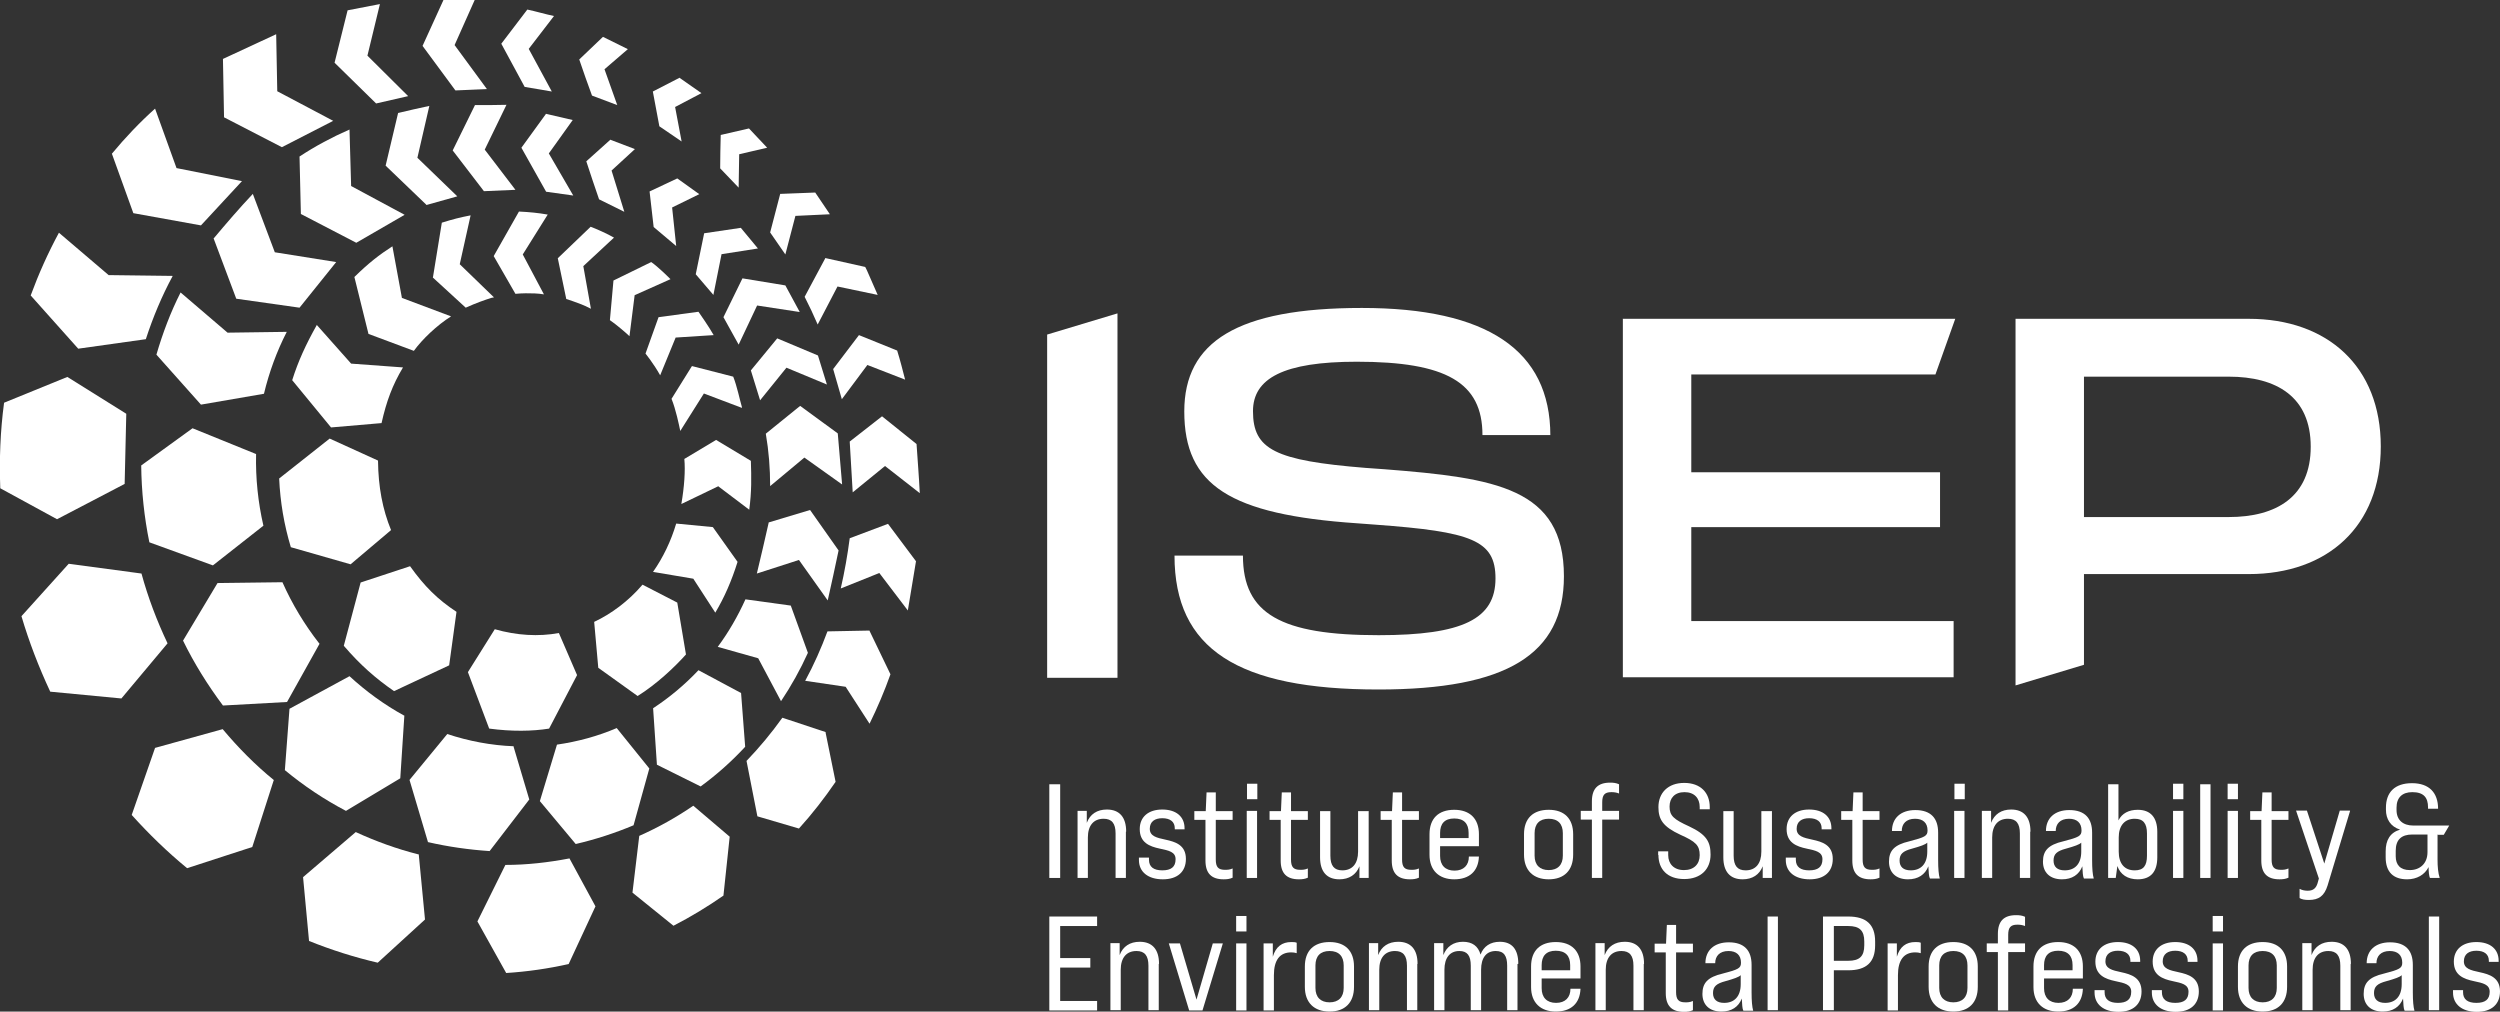 <?xml version="1.0" encoding="UTF-8"?> <svg xmlns="http://www.w3.org/2000/svg" id="Layer_2" data-name="Layer 2" viewBox="0 0 92.06 37.25"><rect x="0" y="0" width="92.06" height="37.25" fill="#333333" stroke="none"/><defs><style> .cls-1 { fill: #fff; } </style></defs><g id="Layer_1-2" data-name="Layer 1"><g><g><g><path class="cls-1" d="M13.58,12.3l1.66.62c.31-.43.86-.95,1.37-1.27l-1.81-.68h0s-.35-1.9-.35-1.9c-.48.31-.87.61-1.4,1.13l.52,2.1Z"></path><path class="cls-1" d="M15.95,10.23l1.2,1.1c.4-.18.69-.28.94-.36.03,0,.07-.02.1-.02l-1.26-1.22.4-1.8c-.41.08-.64.14-1.06.27,0,0-.33,2.03-.33,2.03Z"></path><path class="cls-1" d="M24.73,14.69c.16.4.27.94.32,1.18l.87-1.38,1.4.53v-.03c-.08-.27-.18-.77-.32-1.12l-1.52-.39s-.76,1.22-.76,1.22Z"></path><path class="cls-1" d="M23.77,13.02s.3.37.54.8l.57-1.39,1.4-.09c-.18-.32-.52-.8-.56-.86l-1.47.2s-.48,1.34-.48,1.34Z"></path><path class="cls-1" d="M20.16,7.9c-.35-.06-.64-.09-1.05-.11l-.93,1.64.8,1.39c.11-.01.25-.02.38-.02.22,0,.43,0,.67.04l-.78-1.47.92-1.47Z"></path><path class="cls-1" d="M11.67,11.96c-.41.73-.69,1.34-.91,2.04l1.43,1.74,1.86-.16c.18-.8.4-1.4.79-2.05l-1.91-.14s-1.27-1.43-1.27-1.43Z"></path><path class="cls-1" d="M22.46,11.79c.25.17.64.51.72.59l.19-1.51,1.32-.59c-.07-.07-.45-.45-.71-.63l-1.39.68-.13,1.45Z"></path><path class="cls-1" d="M10.71,20.15l2.2.63,1.49-1.26c-.31-.76-.47-1.58-.48-2.56l-1.78-.81-1.86,1.47c.04.87.18,1.7.43,2.53Z"></path><path class="cls-1" d="M12.66,23.78c.6.7,1.17,1.2,1.85,1.67l2.03-.95.27-1.97c-.7-.46-1.18-.94-1.71-1.68l-1.82.6-.62,2.33Z"></path><path class="cls-1" d="M24.05,21.06l1.48.25h0s.81,1.25.81,1.25c.34-.57.6-1.17.82-1.87l-.91-1.28-1.35-.13c-.19.64-.48,1.25-.86,1.79Z"></path><path class="cls-1" d="M22.03,24.59l1.45,1.04c.69-.43,1.36-1.06,1.78-1.53l-.32-1.91-1.28-.66c-.52.61-1.16,1.08-1.78,1.37l.15,1.68Z"></path><path class="cls-1" d="M18.02,26.83c.82.11,1.58.1,2.2,0l1.03-1.97-.67-1.55c-.75.14-1.56.09-2.36-.14l-.99,1.58s.78,2.07.78,2.07Z"></path><path class="cls-1" d="M26.44,17.9l1.15.87c.09-.67.08-1.19.06-1.8l-1.28-.77-1.17.7c.04.43,0,1.02-.11,1.66l1.35-.65Z"></path><path class="cls-1" d="M20.85,11.01c.31.1.68.23.91.36l-.28-1.57h0s1.13-1.05,1.13-1.05c-.24-.14-.67-.33-.86-.4l-1.21,1.16.31,1.49Z"></path></g><path class="cls-1" d="M28.31,19.23c-.14.63-.29,1.26-.44,1.89l1.55-.5,1.06,1.49c.14-.61.27-1.23.4-1.84l-1.05-1.49-1.53.46Z"></path><path class="cls-1" d="M7.86,8.79c.47-.56.95-1.12,1.45-1.65l.81,2.15c.75.12,1.5.24,2.26.36-.45.56-.9,1.12-1.35,1.68l-2.33-.33-.83-2.21Z"></path><path class="cls-1" d="M33.73,20.67h0l-.3,1.81-1.05-1.38-1.42.57c.14-.61.25-1.23.33-1.85l1.41-.53,1.04,1.39Z"></path><path class="cls-1" d="M33.75,16.34c.04.61.09,1.21.12,1.82l-1.28-1-1.19.97-.11-1.87,1.19-.93,1.27,1.02Z"></path><path class="cls-1" d="M29.47,14.95l1.38,1.01h0l.16,1.88-1.39-.99-1.26,1.05c0-.65-.05-1.29-.16-1.93l1.26-1.02Z"></path><path class="cls-1" d="M30.38,9.5l1.48.33s.05.09.07.14h0l.39.89-1.48-.31-.73,1.4c-.15-.35-.31-.69-.48-1.02l.76-1.42Z"></path><path class="cls-1" d="M15.7,7.55l1.14-.32-1.47-1.42h0l.44-1.91c-.38.08-.77.17-1.15.26l-.46,1.94,1.5,1.44Z"></path><path class="cls-1" d="M7.4,8.3l1.51-1.63-2.41-.48-.79-2.19c-.57.51-1.1,1.07-1.59,1.66l.79,2.19,2.49.45Z"></path><path class="cls-1" d="M11.02,5.77c.59-.39,1.21-.72,1.85-1l.06,2.08h0l1.97,1.06-1.78,1.03-2.04-1.06-.05-2.11Z"></path><polygon class="cls-1" points="8.21 2.17 10.17 1.26 10.21 3.36 10.21 3.36 12.27 4.45 10.38 5.42 8.25 4.32 8.21 2.17"></polygon><path class="cls-1" d="M33.04,12.92c.11.35.2.71.29,1.06h0l-1.39-.54-.94,1.26-.32-1.11.95-1.25,1.41.57Z"></path><polygon class="cls-1" points="12.8 .38 13.99 .15 13.53 2.05 13.53 2.05 15.03 3.54 13.85 3.81 12.32 2.31 12.8 .38"></polygon><polygon class="cls-1" points="16.33 0 17.48 0 16.74 1.66 16.74 1.66 17.93 3.28 16.77 3.33 15.56 1.69 16.33 0"></polygon><polygon class="cls-1" points="26.64 11.68 27.2 12.69 27.88 11.25 29.45 11.49 28.92 10.51 27.34 10.25 26.64 11.68"></polygon><polygon class="cls-1" points="30.12 13.09 30.12 13.09 30.45 14.16 28.96 13.54 27.99 14.74 27.65 13.64 28.62 12.46 30.12 13.09"></polygon><path class="cls-1" d="M17.5,3.87c.38,0,.77,0,1.15-.01l-.8,1.65,1.13,1.48-1.16.05-1.15-1.5.82-1.67Z"></path><polygon class="cls-1" points="28.73 7.14 30.02 7.09 30.56 7.89 29.29 7.95 28.92 9.37 28.36 8.56 28.73 7.14"></polygon><path class="cls-1" d="M20.1,4.19c.33.08.66.15.99.23l-.88,1.23.9,1.55-1-.14-.91-1.62.9-1.24Z"></path><path class="cls-1" d="M19.41.35c.33.07.66.17.99.24l-.93,1.21.85,1.57-1-.17-.86-1.59s.96-1.26.96-1.26Z"></path><polygon class="cls-1" points="25.93 8.59 27.28 8.39 27.91 9.15 26.57 9.36 26.27 10.86 25.62 10.1 25.93 8.59"></polygon><path class="cls-1" d="M18.91,27.49l.58,1.95-1.46,1.9c-.76-.05-1.53-.16-2.27-.33l-.68-2.29,1.39-1.69c.79.26,1.62.42,2.45.45Z"></path><path class="cls-1" d="M23.91,28.3l-.58,2.09c-.69.29-1.4.52-2.13.69l-1.32-1.58.63-2.08c.76-.11,1.5-.31,2.2-.61l1.21,1.5h0Z"></path><path class="cls-1" d="M15.42,31.46l.23,2.4-1.74,1.59c-.86-.2-1.71-.47-2.53-.8l-.22-2.35,1.94-1.66c.74.34,1.51.62,2.3.82Z"></path><path class="cls-1" d="M22.46,5.14h0l.92.35-.86.79.47,1.52-.93-.46c-.16-.47-.32-.93-.47-1.4l.88-.79Z"></path><path class="cls-1" d="M25.03,2.87l.8.56-.97.51.24,1.27-.82-.56c-.08-.43-.16-.85-.24-1.28.33-.17.66-.34.99-.51h0Z"></path><path class="cls-1" d="M24.94,6.57l.81.58-1,.49.15,1.42-.83-.7c-.05-.48-.1-.83-.15-1.31.34-.16.68-.32,1.02-.48h0Z"></path><path class="cls-1" d="M22.21,1.36h0l.91.45-.86.74.47,1.32-.93-.35c-.16-.44-.32-.88-.47-1.33l.87-.83Z"></path><path class="cls-1" d="M27.59,4.74l.66.7-1.03.24-.02,1.23-.68-.71c0-.41.01-.82.02-1.23.35-.08.7-.16,1.04-.24Z"></path><path class="cls-1" d="M3.98,10.13l2.38.03c-.4.74-.73,1.53-.99,2.33l-2.49.35-1.75-1.96c.29-.79.64-1.57,1.04-2.31l1.83,1.56h0Z"></path><path class="cls-1" d="M8.38,12.25l2.18-.03c-.37.72-.65,1.49-.84,2.28l-2.32.4-1.64-1.84c.23-.79.52-1.56.89-2.29l1.73,1.48h0Z"></path><path class="cls-1" d="M9.71,19.35l-1.87,1.47-2.34-.85c-.19-.93-.29-1.88-.3-2.83l1.89-1.37,2.34.95c-.02.89.07,1.77.27,2.64h0Z"></path><path class="cls-1" d="M11.77,23.7l-1.2,2.15-2.36.13c-.56-.75-1.06-1.55-1.47-2.39l1.27-2.12,2.39-.03c.36.81.82,1.57,1.36,2.26h0Z"></path><path class="cls-1" d="M14.89,26.35l-.15,2.31-2,1.2c-.8-.42-1.55-.92-2.25-1.5l.17-2.26,2.21-1.2c.61.56,1.28,1.05,2.01,1.45h0Z"></path><path class="cls-1" d="M27.29,25.53l.15,1.97c-.5.54-1.05,1.03-1.64,1.46l-1.61-.8-.14-2.08c.61-.4,1.17-.87,1.67-1.4l1.57.84h0Z"></path><path class="cls-1" d="M21.93,33.37l-.99,2.13c-.76.17-1.52.28-2.3.33l-1.06-1.9,1.03-2.08c.79,0,1.58-.09,2.36-.24l.96,1.77h0Z"></path><path class="cls-1" d="M26.87,30.81l-.23,2.17c-.59.41-1.2.78-1.84,1.11l-1.51-1.22.25-2.09c.7-.31,1.36-.68,1.99-1.11l1.34,1.14h0Z"></path><path class="cls-1" d="M10.08,28.73l-.79,2.46-2.4.78c-.73-.6-1.41-1.26-2.04-1.96l.86-2.47,2.49-.69c.57.68,1.2,1.32,1.89,1.88h0Z"></path><path class="cls-1" d="M6.17,23.69l-1.7,2.03-2.62-.25c-.42-.9-.78-1.83-1.06-2.78l1.74-1.93,2.68.36c.24.88.57,1.75.96,2.57h0Z"></path><path class="cls-1" d="M30.4,26.97l.37,1.82c-.41.6-.86,1.18-1.35,1.72l-1.53-.45-.4-2.04c.48-.5.92-1.03,1.32-1.59l1.6.53h0Z"></path><path class="cls-1" d="M4.65,15.24l-.06,2.58-2.49,1.3L.01,17.98c-.04-1.05,0-2.1.14-3.15l2.33-.95,2.16,1.35h0Z"></path><path class="cls-1" d="M32.01,23.21l.78,1.62c-.22.62-.48,1.23-.77,1.82l-.88-1.36-1.49-.22c.32-.59.59-1.2.82-1.82.51-.01,1.03-.02,1.54-.03Z"></path><path class="cls-1" d="M29.12,22.3l.63,1.74c-.28.62-.61,1.21-.99,1.78l-.84-1.58-1.49-.42c.4-.54.74-1.13,1.02-1.75.56.08,1.11.15,1.67.23Z"></path></g><g><path class="cls-1" d="M38.64,28.88h.4v3.45h-.4v-3.45Z"></path><path class="cls-1" d="M41.46,30.63v1.7h-.38v-1.64c0-.37-.14-.54-.44-.54-.37,0-.58.25-.58.69v1.49h-.38v-2.47h.34v.44c.12-.32.38-.49.74-.49.46,0,.71.28.71.81Z"></path><path class="cls-1" d="M41.94,31.67v-.09h.37v.08c0,.26.17.39.49.39s.49-.12.49-.41c0-.27-.25-.32-.58-.39-.38-.08-.74-.22-.74-.72,0-.45.32-.72.83-.72s.82.26.82.69v.04h-.36v-.04c0-.24-.17-.37-.46-.37-.27,0-.46.12-.46.39s.25.33.58.4c.37.08.75.2.75.71,0,.47-.31.75-.85.75s-.88-.27-.88-.71h0Z"></path><path class="cls-1" d="M44.77,30.18v1.47c0,.28.09.38.34.38.08,0,.17,0,.28-.05v.34c-.11.05-.21.06-.33.06-.45,0-.67-.22-.67-.69v-1.5h-.41v-.32h.42l.03-.69h.34v.69h.62v.32h-.62Z"></path><path class="cls-1" d="M45.91,29.86h.38v2.47h-.38v-2.47ZM45.92,28.86h.38v.57h-.38v-.57Z"></path><path class="cls-1" d="M47.54,30.18v1.47c0,.28.09.38.34.38.08,0,.17,0,.28-.05v.34c-.11.05-.21.06-.33.06-.45,0-.67-.22-.67-.69v-1.5h-.41v-.32h.42l.03-.69h.34v.69h.62v.32h-.62Z"></path><path class="cls-1" d="M50.4,29.86v2.47h-.34v-.43c-.12.31-.38.48-.74.48-.46,0-.71-.28-.71-.81v-1.7h.38v1.64c0,.37.14.54.44.54.37,0,.58-.25.58-.69v-1.49h.38Z"></path><path class="cls-1" d="M51.63,30.18v1.47c0,.28.09.38.34.38.08,0,.17,0,.28-.05v.34c-.11.05-.21.06-.33.06-.45,0-.67-.22-.67-.69v-1.5h-.41v-.32h.42l.03-.69h.34v.69h.62v.32h-.62Z"></path><path class="cls-1" d="M54.46,30.72v.44h-1.43v.36c0,.34.19.54.53.54s.53-.2.53-.52h.37c-.02.54-.35.84-.91.84s-.91-.33-.91-.9v-.76c0-.58.33-.9.91-.9s.91.33.91.9h0ZM54.08,30.86v-.19c0-.35-.18-.53-.53-.53s-.52.19-.52.53v.19h1.05Z"></path><path class="cls-1" d="M56.12,31.47v-.75c0-.58.33-.9.91-.9s.9.33.9.9v.75c0,.58-.33.91-.9.91s-.91-.33-.91-.91ZM57.55,31.51v-.83c0-.34-.18-.53-.52-.53s-.52.19-.52.53v.83c0,.34.19.53.52.53s.52-.19.52-.53Z"></path><path class="cls-1" d="M59,29.55v.31h.62v.32h-.62v2.15h-.38v-2.15h-.41v-.32h.41v-.35c0-.47.22-.69.67-.69.12,0,.22.01.33.06v.34c-.1-.04-.19-.05-.28-.05-.25,0-.34.1-.34.38h0Z"></path><path class="cls-1" d="M61.06,31.49v-.14h.37v.14c0,.32.21.55.58.55s.58-.22.58-.55c0-.36-.15-.5-.71-.75-.65-.3-.81-.57-.81-1.02,0-.52.35-.89.95-.89s.94.36.94.89v.08h-.37v-.08c0-.33-.2-.55-.56-.55s-.55.22-.55.53c0,.34.15.47.72.73.64.3.79.57.79,1.04,0,.53-.35.9-.97.9s-.95-.36-.95-.89h0Z"></path><path class="cls-1" d="M65.25,29.86v2.47h-.34v-.43c-.12.31-.38.48-.74.48-.46,0-.71-.28-.71-.81v-1.7h.38v1.64c0,.37.14.54.44.54.37,0,.58-.25.58-.69v-1.49h.38Z"></path><path class="cls-1" d="M65.76,31.67v-.09h.37v.08c0,.26.17.39.49.39s.49-.12.49-.41c0-.27-.25-.32-.58-.39-.38-.08-.74-.22-.74-.72,0-.45.32-.72.83-.72s.82.26.82.69v.04h-.36v-.04c0-.24-.17-.37-.46-.37-.27,0-.46.12-.46.39s.25.33.58.4c.37.08.75.2.75.71,0,.47-.31.75-.85.75s-.88-.27-.88-.71h0Z"></path><path class="cls-1" d="M68.59,30.18v1.47c0,.28.09.38.34.38.08,0,.17,0,.28-.05v.34c-.11.05-.21.06-.33.06-.45,0-.67-.22-.67-.69v-1.5h-.41v-.32h.42l.03-.69h.34v.69h.62v.32h-.62Z"></path><path class="cls-1" d="M71.06,32.33c-.03-.06-.04-.22-.05-.43-.12.31-.38.48-.75.48-.44,0-.7-.25-.7-.65s.19-.62.75-.75c.58-.15.67-.2.67-.4,0-.28-.17-.43-.46-.43-.33,0-.49.19-.49.45h-.36c0-.47.32-.77.86-.77.58,0,.84.31.84.83v1.01c0,.32.02.54.06.68h-.36ZM70.97,31.36v-.33c-.07.07-.24.13-.56.22-.34.09-.46.2-.46.44,0,.23.14.36.41.36.37,0,.61-.23.61-.69h0Z"></path><path class="cls-1" d="M71.96,29.86h.38v2.47h-.38v-2.47ZM71.97,28.86h.38v.57h-.38v-.57Z"></path><path class="cls-1" d="M74.76,30.63v1.7h-.38v-1.64c0-.37-.14-.54-.44-.54-.37,0-.58.25-.58.69v1.49h-.38v-2.47h.34v.44c.12-.32.38-.49.74-.49.46,0,.71.28.71.81Z"></path><path class="cls-1" d="M76.73,32.33c-.03-.06-.04-.22-.05-.43-.12.31-.38.48-.75.48-.44,0-.7-.25-.7-.65s.19-.62.75-.75c.58-.15.67-.2.67-.4,0-.28-.17-.43-.46-.43-.33,0-.49.19-.49.45h-.36c0-.47.32-.77.86-.77.58,0,.84.31.84.83v1.01c0,.32.02.54.06.68h-.36ZM76.64,31.36v-.33c-.07.07-.24.13-.56.22-.34.09-.46.2-.46.44,0,.23.14.36.41.36.37,0,.61-.23.61-.69h0Z"></path><path class="cls-1" d="M79.44,30.63v.94c0,.53-.24.81-.72.81-.37,0-.64-.17-.75-.49l-.06.44h-.28v-3.45h.38v1.33c.13-.26.38-.39.71-.39.47,0,.72.28.72.81h0ZM79.06,30.69c0-.37-.14-.54-.45-.54-.37,0-.59.25-.59.69v.52c0,.44.21.69.59.69.32,0,.45-.17.45-.54v-.81Z"></path><path class="cls-1" d="M80.02,29.86h.38v2.47h-.38v-2.47ZM80.02,28.86h.38v.57h-.38v-.57Z"></path><path class="cls-1" d="M81.02,28.88h.38v3.45h-.38v-3.45Z"></path><path class="cls-1" d="M82.03,29.86h.38v2.47h-.38v-2.47ZM82.03,28.86h.38v.57h-.38v-.57Z"></path><path class="cls-1" d="M83.65,30.18v1.47c0,.28.09.38.34.38.08,0,.17,0,.28-.05v.34c-.11.05-.21.06-.33.06-.45,0-.67-.22-.67-.69v-1.5h-.41v-.32h.42l.03-.69h.34v.69h.62v.32h-.62Z"></path><path class="cls-1" d="M86.54,29.86l-.83,2.75c-.12.38-.32.53-.69.53-.15,0-.26-.02-.34-.07v-.34c.09.05.19.07.3.07.19,0,.3-.08.36-.27l.05-.18-.84-2.5h.4l.64,1.95.57-1.95h.37Z"></path><path class="cls-1" d="M89.76,30.73v.92c0,.26.02.5.08.68h-.36c-.03-.06-.05-.23-.05-.4-.14.28-.43.45-.79.45-.5,0-.79-.26-.79-.81v-.22c0-.41.16-.69.53-.8h0c-.35-.11-.52-.39-.52-.73v-.08c0-.56.32-.9.96-.9s.96.36.96.94h0s-.37,0-.37,0v-.05c0-.36-.16-.56-.58-.56-.37,0-.58.2-.58.57v.09c0,.36.23.57.62.57h1.32l-.2.34h-.21ZM89.38,30.73h-.55c-.4,0-.61.19-.61.6v.2c0,.32.17.51.52.51.37,0,.65-.24.65-.66v-.65h0Z"></path><path class="cls-1" d="M38.64,33.75h1.76v.35h-1.36v1.18h1.11v.35h-1.11v1.23h1.36v.35h-1.76v-3.45Z"></path><path class="cls-1" d="M42.67,35.5v1.7h-.38v-1.64c0-.37-.14-.54-.44-.54-.37,0-.58.25-.58.69v1.49h-.38v-2.47h.34v.44c.12-.32.38-.49.74-.49.46,0,.71.28.71.81Z"></path><path class="cls-1" d="M43.05,34.74h.4l.61,2.07.6-2.07h.37l-.75,2.47h-.49l-.75-2.47h0Z"></path><path class="cls-1" d="M45.52,34.74h.38v2.47h-.38v-2.47ZM45.52,33.73h.38v.57h-.38v-.57Z"></path><path class="cls-1" d="M47.75,34.72v.38c-.06-.02-.13-.03-.2-.03-.42,0-.64.28-.64.84v1.3h-.38v-2.47h.34v.49c.11-.37.34-.54.68-.54.08,0,.15,0,.21.03Z"></path><path class="cls-1" d="M48.05,36.34v-.75c0-.58.33-.9.91-.9s.9.33.9.9v.75c0,.58-.33.91-.9.91s-.91-.33-.91-.91ZM49.48,36.38v-.83c0-.34-.18-.53-.52-.53s-.52.19-.52.53v.83c0,.34.19.53.52.53s.52-.19.52-.53Z"></path><path class="cls-1" d="M52.19,35.5v1.7h-.38v-1.64c0-.37-.14-.54-.44-.54-.37,0-.58.25-.58.69v1.49h-.38v-2.47h.34v.44c.12-.32.38-.49.74-.49.46,0,.71.28.71.81Z"></path><path class="cls-1" d="M55.88,35.5v1.7h-.38v-1.64c0-.36-.12-.54-.42-.54-.35,0-.54.25-.54.69v1.49h-.38v-1.64c0-.37-.13-.54-.42-.54-.35,0-.55.25-.55.69v1.49h-.38v-2.47h.34v.44c.12-.31.37-.49.72-.49s.56.16.65.47c.11-.3.36-.47.71-.47.45,0,.68.28.68.81h0Z"></path><path class="cls-1" d="M58.2,35.59v.44h-1.43v.36c0,.34.19.54.53.54s.53-.2.53-.52h.37c-.02.54-.35.84-.91.84s-.91-.33-.91-.9v-.76c0-.58.33-.9.91-.9s.91.33.91.9h0ZM57.82,35.73v-.19c0-.35-.18-.53-.53-.53s-.52.19-.52.53v.19h1.05Z"></path><path class="cls-1" d="M60.53,35.5v1.7h-.38v-1.64c0-.37-.14-.54-.44-.54-.37,0-.58.25-.58.69v1.49h-.38v-2.47h.34v.44c.12-.32.38-.49.74-.49.46,0,.71.28.71.81Z"></path><path class="cls-1" d="M61.72,35.06v1.47c0,.28.09.38.34.38.08,0,.17,0,.28-.05v.34c-.11.05-.21.06-.33.06-.45,0-.67-.22-.67-.69v-1.5h-.41v-.32h.42l.03-.69h.34v.69h.62v.32h-.62Z"></path><path class="cls-1" d="M64.19,37.2c-.03-.06-.04-.22-.05-.43-.12.31-.38.48-.75.48-.44,0-.7-.25-.7-.65s.19-.62.75-.75c.58-.15.67-.2.67-.4,0-.28-.17-.43-.46-.43-.33,0-.49.19-.49.45h-.36c0-.47.32-.77.86-.77.58,0,.84.31.84.83v1.01c0,.32.02.54.06.68h-.36ZM64.1,36.24v-.33c-.07.07-.24.13-.56.22-.34.09-.46.2-.46.44,0,.23.14.36.41.36.37,0,.61-.23.61-.69h0Z"></path><path class="cls-1" d="M65.09,33.75h.38v3.45h-.38v-3.45Z"></path><path class="cls-1" d="M67.13,33.75h.93c.67,0,.99.3.99.92v.14c0,.62-.32.92-.99.92h-.53v1.47h-.4v-3.45h0ZM68.06,35.38c.41,0,.59-.16.59-.57v-.14c0-.4-.17-.57-.59-.57h-.53v1.28h.53Z"></path><path class="cls-1" d="M70.73,34.72v.38c-.06-.02-.13-.03-.2-.03-.42,0-.64.28-.64.84v1.3h-.38v-2.47h.34v.49c.11-.37.34-.54.68-.54.08,0,.15,0,.21.03Z"></path><path class="cls-1" d="M71.02,36.34v-.75c0-.58.33-.9.91-.9s.9.33.9.9v.75c0,.58-.33.91-.9.91s-.91-.33-.91-.91ZM72.45,36.38v-.83c0-.34-.18-.53-.52-.53s-.52.19-.52.53v.83c0,.34.19.53.52.53s.52-.19.52-.53Z"></path><path class="cls-1" d="M73.95,34.43v.31h.62v.32h-.62v2.15h-.38v-2.15h-.41v-.32h.41v-.35c0-.47.22-.69.67-.69.12,0,.22.01.33.06v.34c-.1-.04-.19-.05-.28-.05-.25,0-.34.1-.34.38h0Z"></path><path class="cls-1" d="M76.7,35.59v.44h-1.43v.36c0,.34.19.54.53.54s.53-.2.53-.52h.37c-.02.54-.35.84-.91.84s-.91-.33-.91-.9v-.76c0-.58.33-.9.91-.9s.91.33.91.9h0ZM76.32,35.73v-.19c0-.35-.18-.53-.53-.53s-.52.19-.52.53v.19h1.05Z"></path><path class="cls-1" d="M77.13,36.55v-.09h.37v.08c0,.26.17.39.49.39s.49-.12.49-.41c0-.27-.25-.32-.58-.39-.38-.08-.74-.22-.74-.72,0-.45.32-.72.83-.72s.82.26.82.69v.04h-.36v-.04c0-.24-.17-.37-.46-.37-.27,0-.46.12-.46.39s.25.33.58.4c.37.08.75.2.75.71,0,.47-.31.75-.85.75s-.88-.27-.88-.71h0Z"></path><path class="cls-1" d="M79.24,36.55v-.09h.37v.08c0,.26.17.39.49.39s.49-.12.49-.41c0-.27-.25-.32-.58-.39-.38-.08-.74-.22-.74-.72,0-.45.32-.72.83-.72s.82.26.82.69v.04h-.36v-.04c0-.24-.17-.37-.46-.37-.27,0-.46.12-.46.39s.25.33.58.4c.37.08.75.2.75.71,0,.47-.31.75-.85.75s-.88-.27-.88-.71h0Z"></path><path class="cls-1" d="M81.48,34.74h.38v2.47h-.38v-2.47ZM81.48,33.73h.38v.57h-.38v-.57Z"></path><path class="cls-1" d="M82.41,36.34v-.75c0-.58.33-.9.91-.9s.9.33.9.9v.75c0,.58-.33.91-.9.91s-.91-.33-.91-.91ZM83.84,36.38v-.83c0-.34-.18-.53-.52-.53s-.52.19-.52.53v.83c0,.34.19.53.52.53s.52-.19.52-.53Z"></path><path class="cls-1" d="M86.56,35.5v1.7h-.38v-1.64c0-.37-.14-.54-.44-.54-.37,0-.58.25-.58.69v1.49h-.38v-2.47h.34v.44c.12-.32.38-.49.74-.49.46,0,.71.28.71.81Z"></path><path class="cls-1" d="M88.54,37.2c-.03-.06-.04-.22-.05-.43-.12.31-.38.48-.75.48-.44,0-.7-.25-.7-.65s.19-.62.75-.75c.58-.15.67-.2.67-.4,0-.28-.17-.43-.46-.43-.33,0-.49.19-.49.45h-.36c0-.47.32-.77.86-.77.58,0,.84.31.84.83v1.01c0,.32.02.54.06.68h-.36,0ZM88.44,36.24v-.33c-.07.07-.24.13-.56.22-.34.09-.46.2-.46.44,0,.23.14.36.41.36.37,0,.61-.23.61-.69h0Z"></path><path class="cls-1" d="M89.44,33.75h.38v3.45h-.38v-3.45Z"></path><path class="cls-1" d="M90.33,36.55v-.09h.37v.08c0,.26.17.39.49.39s.49-.12.49-.41c0-.27-.25-.32-.58-.39-.38-.08-.74-.22-.74-.72,0-.45.32-.72.83-.72s.82.26.82.69v.04h-.36v-.04c0-.24-.17-.37-.46-.37-.27,0-.46.12-.46.39s.25.33.58.4c.37.08.75.2.75.71,0,.47-.31.75-.85.75s-.88-.27-.88-.71h0Z"></path><g><path class="cls-1" d="M57.09,16.04c0-3.15-2.34-4.7-6.94-4.7s-6.54,1.25-6.54,3.81c0,2.72,1.67,3.8,6.37,4.12l.67.05c3.54.26,4.42.57,4.42,1.98,0,1.49-1.2,2.09-4.3,2.09-3.6,0-5-.78-5-2.93h-2.52c0,3.44,2.33,4.93,7.51,4.93,4.72,0,6.83-1.29,6.83-4.17,0-3.25-2.51-3.62-6.6-3.94l-.7-.05c-3.35-.27-4.15-.68-4.15-2.09,0-1.21,1.13-1.82,3.82-1.82,3.29,0,4.63.76,4.63,2.7h2.5Z"></path><path class="cls-1" d="M59.77,11.74h12.23l-.73,2.05h-8.99v3.6h9.16v2.02h-9.16v3.46h9.66v2.07h-12.18v-13.21Z"></path></g><path class="cls-1" d="M38.56,12.32l2.59-.78v13.42h-2.59v-12.63Z"></path><path class="cls-1" d="M74.22,11.74h8.59c2.9,0,4.86,1.76,4.86,4.7s-1.96,4.7-4.86,4.7h-6.07v3.34l-2.52.76v-13.49ZM82.07,19.04c1.76,0,3.02-.75,3.02-2.59s-1.26-2.58-3.02-2.58h-5.33v5.17h5.33Z"></path></g></g></g></svg> 